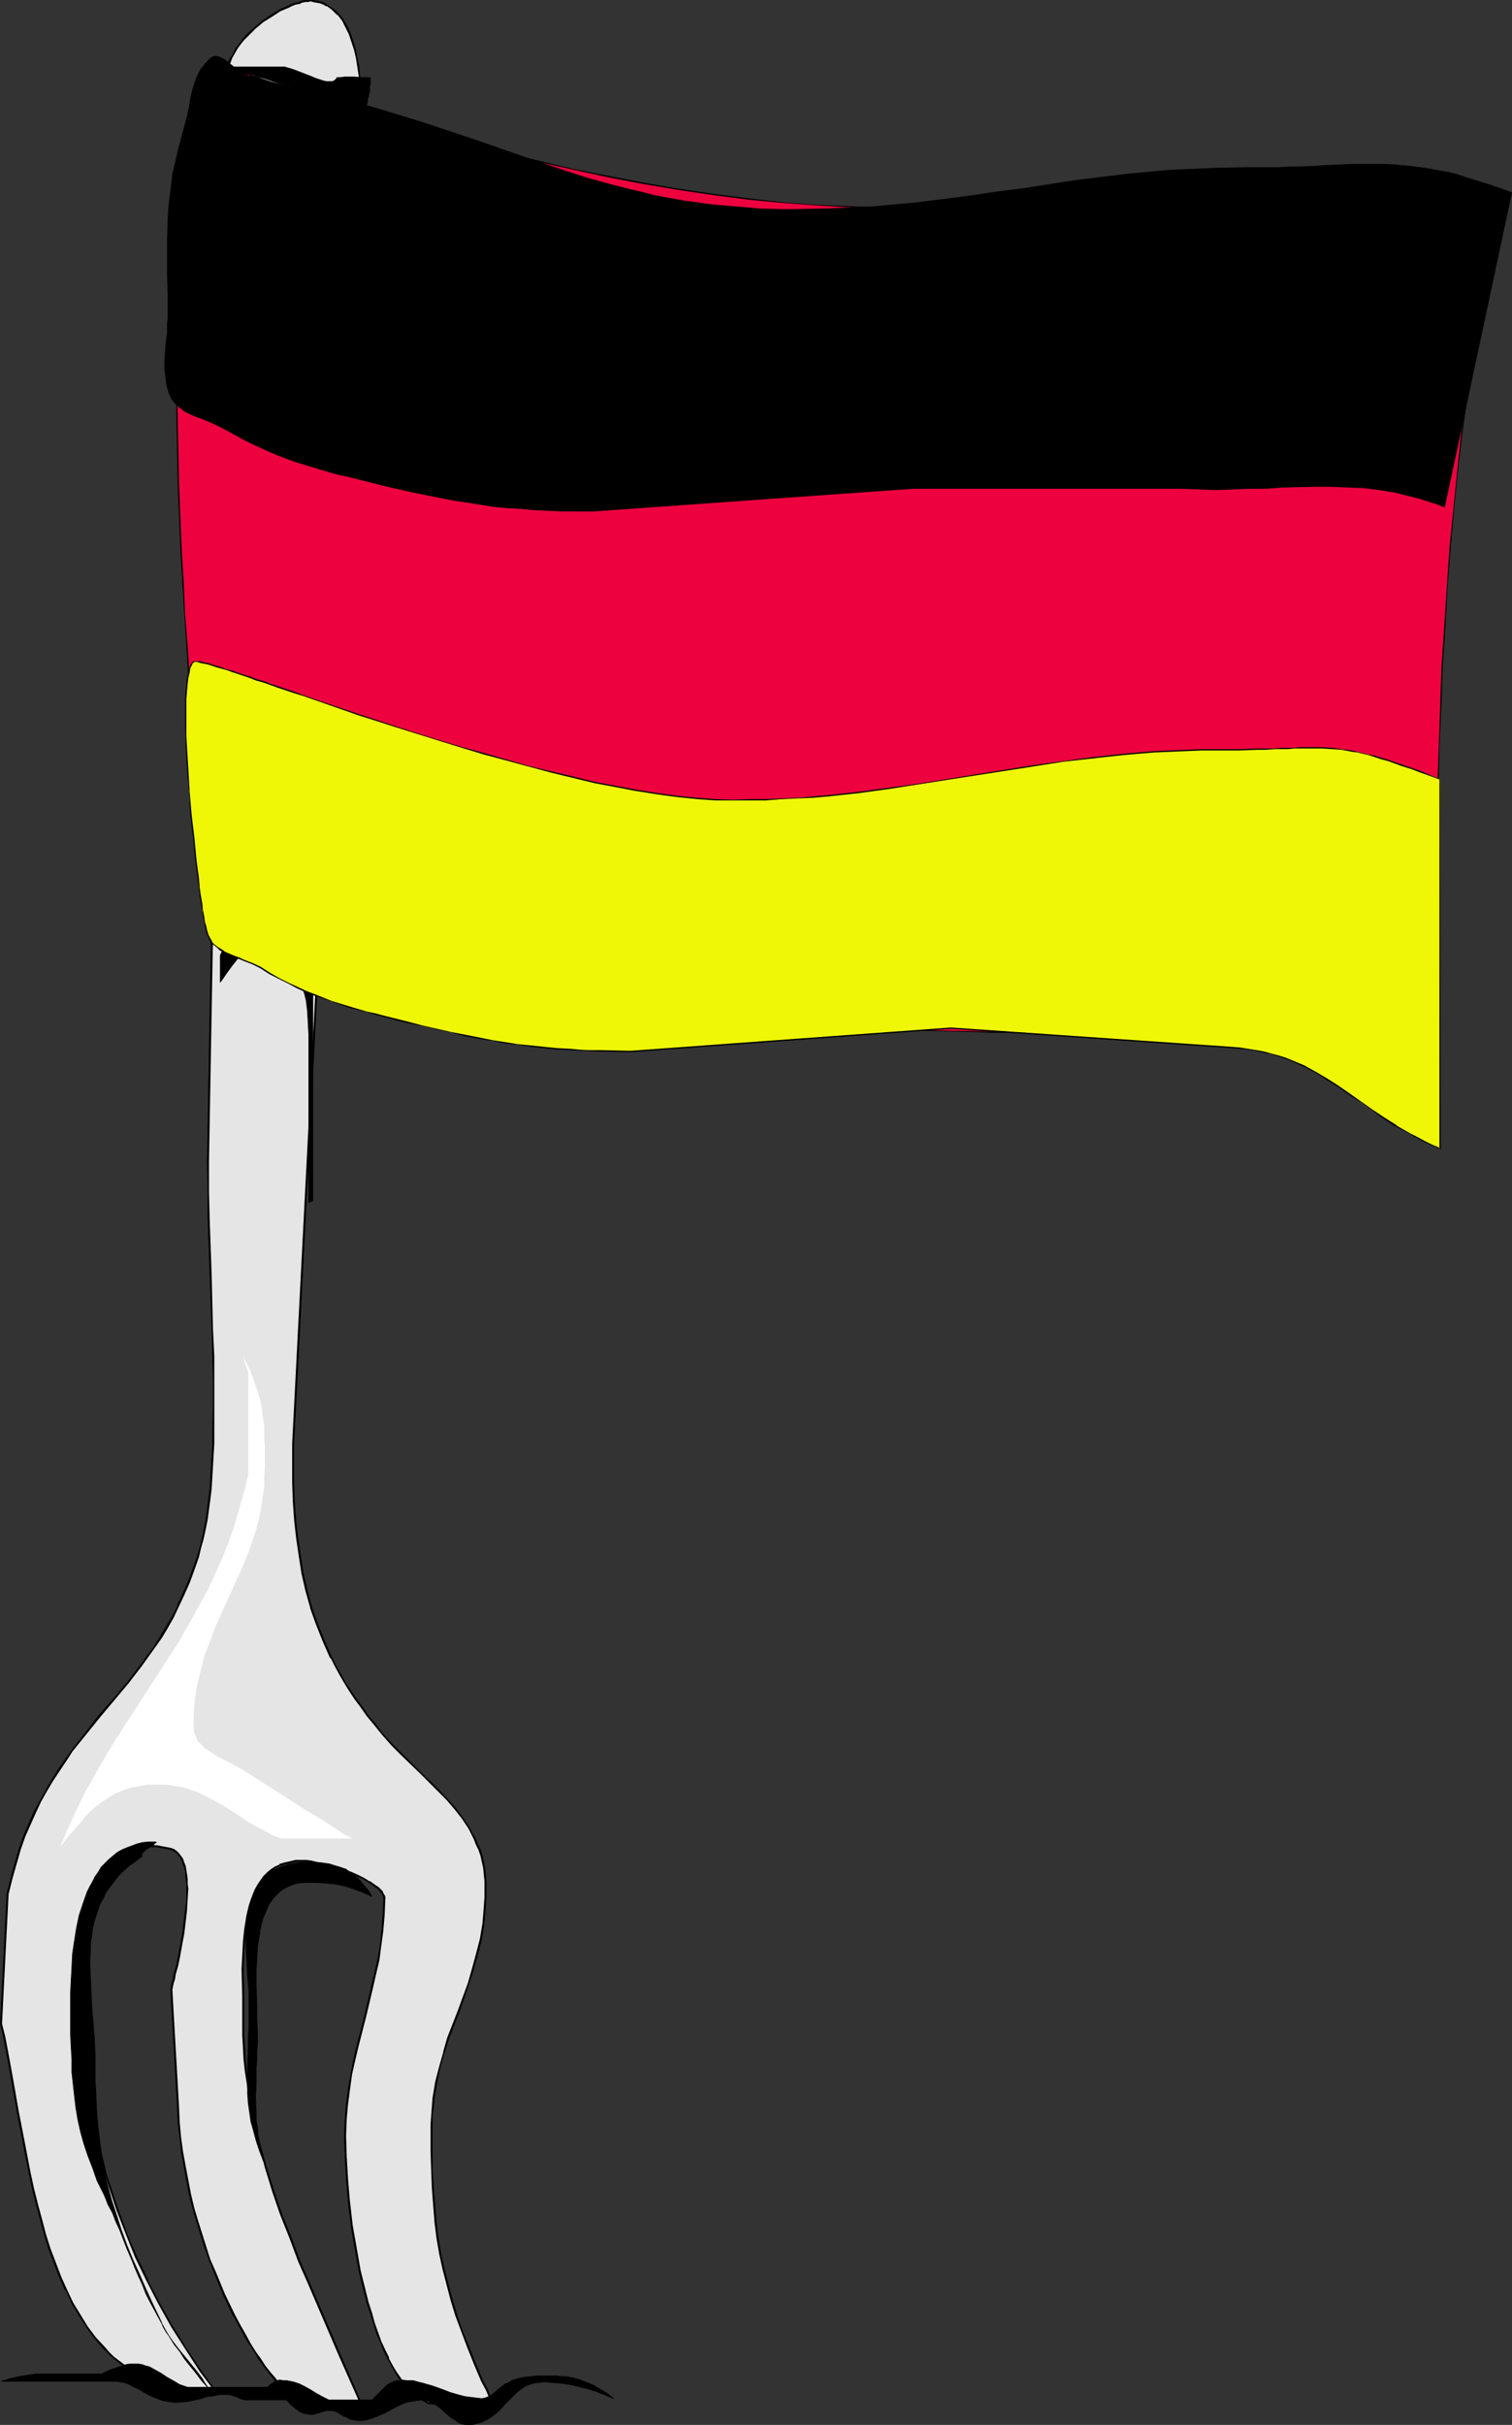 <?xml version="1.0" encoding="UTF-8" standalone="no"?>
<svg
   version="1.0"
   width="97.115mm"
   height="155.69mm"
   id="svg17"
   sodipodi:docname="Cuisine - German.wmf"
   xmlns:inkscape="http://www.inkscape.org/namespaces/inkscape"
   xmlns:sodipodi="http://sodipodi.sourceforge.net/DTD/sodipodi-0.dtd"
   xmlns="http://www.w3.org/2000/svg"
   xmlns:svg="http://www.w3.org/2000/svg">
  <rect width="100%" height="100%" fill="#333333" stroke="none"/>
  <sodipodi:namedview
     id="namedview17"
     pagecolor="#ffffff"
     bordercolor="#000000"
     borderopacity="0.25"
     inkscape:showpageshadow="2"
     inkscape:pageopacity="0.0"
     inkscape:pagecheckerboard="0"
     inkscape:deskcolor="#d1d1d1"
     inkscape:document-units="mm" />
  <defs
     id="defs1">
    <pattern
       id="WMFhbasepattern"
       patternUnits="userSpaceOnUse"
       width="6"
       height="6"
       x="0"
       y="0" />
  </defs>
  <path
     style="fill:#e5e5e5;fill-opacity:1;fill-rule:evenodd;stroke:none"
     d="m 71.084,350.33 v 4.686 l 0.162,4.686 0.162,4.686 0.323,4.525 0.323,4.363 0.646,4.363 0.808,4.201 0.969,4.201 1.131,4.04 1.292,4.04 1.616,4.04 1.939,4.04 0.969,1.939 1.131,2.101 1.131,1.939 1.292,2.101 1.292,1.939 1.454,1.939 1.454,2.101 1.616,1.939 2.1,2.747 2.262,2.424 2.262,2.262 2.423,2.262 2.262,2.262 2.262,2.262 2.1,2.101 2.1,2.101 1.939,2.262 1.777,2.262 1.616,2.424 0.646,1.293 0.646,1.293 0.646,1.293 0.485,1.454 0.485,1.454 0.323,1.454 0.323,1.454 0.323,1.616 v 1.616 l 0.162,1.778 -0.162,2.101 v 2.262 l -0.162,2.101 -0.323,1.939 -0.323,2.101 -0.323,1.939 -0.808,3.555 -0.969,3.555 -1.131,3.393 -2.423,6.787 -2.423,6.625 -1.131,3.393 -0.969,3.555 -0.808,3.717 -0.323,1.778 -0.323,2.101 -0.323,1.939 -0.162,2.101 -0.162,2.262 v 2.101 2.424 2.424 l 0.162,4.525 0.162,4.201 0.323,4.201 0.485,3.878 0.485,3.878 0.646,3.878 0.808,3.717 0.808,3.717 0.969,3.717 1.292,3.717 1.292,3.878 1.454,3.878 1.777,3.878 1.777,4.201 0.969,2.262 0.969,2.101 -1.777,0.323 -1.454,0.162 -2.908,0.323 -3.07,0.323 -1.454,0.162 h -1.777 -1.292 l -1.292,-0.323 -1.292,-0.485 -1.131,-0.646 -1.131,-0.97 -1.131,-0.97 -1.131,-1.293 -1.131,-1.293 -0.969,-1.616 -0.969,-1.616 -0.969,-1.939 -0.969,-1.939 -0.808,-2.101 -0.808,-2.101 -0.808,-2.424 -0.808,-2.262 -0.646,-2.585 -0.646,-2.424 -0.646,-2.585 -0.646,-2.747 -1.131,-5.332 -0.808,-5.656 -0.646,-5.494 -0.646,-5.656 -0.323,-5.494 v -5.171 -4.04 l 0.323,-3.717 0.485,-3.555 0.646,-3.717 0.808,-3.393 0.646,-3.555 1.777,-6.787 1.777,-6.948 0.808,-3.393 0.646,-3.555 0.646,-3.555 0.485,-3.555 0.323,-3.878 v -3.878 -0.323 l -0.162,-0.485 -0.162,-0.485 -0.323,-0.323 -0.646,-0.808 -1.131,-0.808 -1.131,-0.808 -1.454,-0.808 -1.454,-0.646 -1.616,-0.808 -1.777,-0.485 -1.616,-0.646 -1.616,-0.485 -1.616,-0.485 -1.616,-0.323 -1.292,-0.162 -1.292,-0.162 h -1.131 -1.454 l -1.292,0.162 -1.292,0.323 -1.131,0.485 -1.131,0.485 -0.969,0.646 -0.969,0.808 -0.808,0.808 -0.808,0.97 -0.646,1.131 -0.485,1.131 -0.646,1.131 -0.485,1.293 -0.323,1.293 -0.485,1.454 -0.162,1.293 -0.485,3.07 -0.323,3.232 -0.323,3.232 v 3.232 6.625 3.232 3.07 l 0.162,3.07 0.162,2.909 0.162,3.07 0.323,2.909 0.323,3.07 0.485,2.909 0.969,5.817 1.454,5.817 1.616,5.656 1.777,5.656 1.939,5.817 2.1,5.656 2.262,5.494 2.262,5.656 2.423,5.656 5.008,11.15 5.008,11.311 -0.485,0.646 -0.646,0.323 -0.646,0.323 -0.808,0.162 h -0.969 l -0.808,0.162 -2.1,-0.162 -2.1,-0.323 -1.939,-0.162 -0.808,-0.162 -0.808,-0.162 h -0.808 -0.485 l -0.646,-0.162 -0.808,-0.323 -0.808,-0.485 -0.969,-0.646 -0.969,-0.646 -0.969,-0.97 -1.131,-1.293 -0.969,-1.293 -1.292,-1.454 -1.131,-1.454 -1.131,-1.778 -1.292,-1.939 -1.292,-1.939 -1.292,-2.101 -1.292,-2.262 -1.131,-2.424 -1.292,-2.424 -1.292,-2.585 -1.131,-2.747 -1.131,-2.909 -1.131,-2.909 -1.131,-2.909 -0.969,-3.07 -0.969,-3.232 -0.808,-3.232 -0.808,-3.232 -0.808,-3.393 -0.646,-3.555 -0.485,-3.555 -0.485,-3.555 -0.323,-3.555 -0.323,-3.717 -1.616,-28.44 0.162,-0.808 0.323,-0.97 0.162,-0.97 0.323,-0.97 0.485,-2.262 0.485,-2.585 0.485,-2.585 0.485,-2.747 0.485,-2.747 0.323,-2.747 0.162,-2.585 v -2.585 -1.131 -1.131 l -0.323,-2.262 -0.162,-0.808 -0.323,-0.97 -0.323,-0.808 -0.485,-0.646 -0.485,-0.646 -0.485,-0.485 -0.646,-0.323 -0.646,-0.323 -1.777,-0.485 -1.616,-0.162 -1.616,-0.162 -1.454,0.162 -1.454,0.323 -1.292,0.323 -1.131,0.646 -1.131,0.646 -1.131,0.97 -0.969,0.97 -0.808,0.97 -0.969,1.293 -0.646,1.293 -0.808,1.454 -0.485,1.454 -0.646,1.454 -0.485,1.616 -0.485,1.616 -0.808,3.555 -0.485,3.555 -0.485,3.717 -0.323,3.555 -0.162,3.555 -0.162,3.393 v 3.232 3.232 l 0.162,3.07 0.162,3.232 0.162,3.07 0.323,3.07 0.323,3.07 0.485,3.07 0.485,3.07 0.646,2.909 0.485,3.07 0.808,3.07 0.646,2.909 0.808,2.909 0.808,3.07 1.939,5.817 2.262,5.817 2.423,5.656 2.585,5.656 2.908,5.494 3.07,5.494 3.393,5.494 3.554,5.333 3.877,5.171 -1.939,0.162 -1.939,-0.162 -1.777,-0.162 -1.939,-0.162 -1.616,-0.323 -1.777,-0.323 -1.616,-0.485 -1.454,-0.485 -1.616,-0.646 -1.454,-0.646 -1.454,-0.646 -1.292,-0.808 -1.454,-0.808 -1.131,-0.97 -1.292,-0.97 -1.292,-0.97 -1.131,-1.131 -1.131,-1.131 -2.1,-2.424 -1.939,-2.747 -1.777,-2.747 -1.777,-2.909 -1.454,-3.07 -1.454,-3.393 -1.292,-3.232 -1.292,-3.555 -1.131,-3.555 -1.131,-3.555 -0.969,-3.717 -0.808,-3.717 -0.808,-3.878 -1.616,-7.433 -1.292,-7.595 -0.808,-3.717 -0.646,-3.717 -0.646,-3.555 -0.646,-3.393 -0.646,-3.393 -0.646,-3.393 1.616,-31.672 0.808,-3.717 0.969,-3.555 1.131,-3.393 1.131,-3.07 1.292,-3.07 1.292,-2.909 1.292,-2.747 1.454,-2.585 1.454,-2.424 1.616,-2.424 1.454,-2.424 1.616,-2.262 3.393,-4.201 3.393,-4.201 3.393,-4.04 3.393,-4.04 3.231,-4.201 1.616,-2.262 1.616,-2.262 1.454,-2.262 1.616,-2.424 1.292,-2.585 1.454,-2.585 1.292,-2.747 1.292,-2.909 1.131,-3.07 0.969,-3.232 0.646,-2.101 0.485,-2.262 0.646,-2.262 0.323,-2.424 0.323,-2.424 0.323,-2.424 0.323,-2.585 0.323,-2.747 0.162,-2.747 0.162,-2.747 v -2.747 l 0.162,-2.909 v -5.979 -6.14 l -0.162,-6.302 -0.162,-6.464 -0.162,-6.464 -0.323,-6.787 -0.162,-6.787 -0.162,-6.787 -0.162,-6.787 v -6.948 l 4.362,-255.314 -0.323,-1.454 -0.162,-1.616 -0.162,-1.454 0.162,-1.454 0.162,-1.454 0.162,-1.454 0.485,-1.293 0.323,-1.293 0.646,-1.131 0.646,-1.293 0.646,-1.131 0.808,-1.131 L 59.129,9.534 59.936,8.564 61.875,6.787 63.814,5.171 65.914,3.717 67.852,2.585 69.791,1.616 70.76,1.293 71.73,0.97 72.538,0.646 73.345,0.485 74.153,0.323 74.799,0.162 h 0.646 0.485 l 0.969,0.162 0.808,0.323 0.808,0.323 0.808,0.323 0.808,0.485 0.646,0.485 0.646,0.646 0.646,0.485 1.131,1.454 0.969,1.616 0.646,1.778 0.808,1.939 0.485,1.939 0.485,1.939 0.323,2.262 0.323,2.101 0.323,4.201 0.162,2.101 0.162,1.939 z"
     id="path1" />
  <path
     style="fill:#000000;fill-opacity:1;fill-rule:evenodd;stroke:none"
     d="m 70.922,350.33 v 4.686 4.686 l 0.162,4.686 0.323,4.525 0.485,4.363 v 0 l 0.646,4.363 0.646,4.201 0.969,4.201 1.131,4.04 v 0.162 l 1.454,4.04 1.616,4.04 1.777,4.04 h 0.162 l 0.969,1.939 1.131,2.101 v 0 l 1.131,1.939 1.292,2.101 1.292,1.939 1.454,1.939 1.454,2.101 1.616,1.939 2.1,2.585 2.262,2.585 2.262,2.262 v 0 l 4.685,4.525 2.262,2.262 2.1,2.101 v 0 l 2.1,2.101 1.939,2.262 1.777,2.262 1.616,2.424 v 0 l 0.646,1.293 0.646,1.293 v 0 l 0.485,1.293 0.646,1.293 0.485,1.454 v 0 l 0.323,1.454 0.323,1.454 0.162,1.616 v 0 l 0.162,1.616 v 1.778 2.101 l -0.162,2.262 -0.162,2.101 v 0 l -0.162,1.939 -0.323,1.939 -0.323,1.939 -0.969,3.717 -0.969,3.555 v 0 l -0.969,3.393 -2.423,6.625 -2.585,6.625 -0.969,3.393 v 0.162 l -0.969,3.393 -0.969,3.717 -0.323,1.939 -0.323,1.939 -0.162,2.101 v 0 l -0.162,2.101 -0.162,2.262 v 2.101 2.424 2.424 l 0.162,4.525 0.162,4.201 0.323,4.201 v 0 l 0.323,4.04 0.485,3.878 0.646,3.717 0.808,3.717 0.969,3.717 0.969,3.717 v 0 l 1.131,3.717 1.454,3.878 1.454,3.878 1.616,4.04 1.777,4.201 1.131,2.101 0.969,2.262 0.162,-0.323 -1.777,0.162 -1.616,0.162 -2.908,0.485 -2.908,0.323 v 0 h -1.454 l -1.777,0.162 -1.292,-0.162 v 0 l -1.292,-0.162 v 0 l -1.131,-0.485 v 0 l -1.131,-0.646 v 0 l -1.131,-0.97 -1.131,-0.97 v 0 l -1.131,-1.293 -0.969,-1.293 -1.131,-1.616 -0.969,-1.616 v 0 l -0.969,-1.778 h 0.162 l -0.969,-1.939 -0.969,-2.101 -0.808,-2.262 -0.808,-2.262 -0.646,-2.424 v 0 l -0.808,-2.424 -0.646,-2.585 -0.646,-2.585 -0.646,-2.585 -0.969,-5.494 -0.969,-5.494 -0.646,-5.656 v 0.162 l -0.485,-5.656 -0.323,-5.494 -0.162,-5.171 0.162,-4.04 0.323,-3.717 v 0.162 l 0.485,-3.717 0.485,-3.555 0.808,-3.555 0.808,-3.393 1.777,-6.948 1.616,-6.787 0.808,-3.555 0.808,-3.393 0.485,-3.717 0.485,-3.555 v 0 l 0.323,-3.878 0.162,-3.878 v 0 -0.485 l -0.162,-0.323 -0.323,-0.485 -0.162,-0.485 -0.808,-0.808 -0.162,-0.162 -0.969,-0.646 -1.131,-0.808 h -0.162 l -1.292,-0.808 v 0 l -1.616,-0.808 -1.454,-0.646 -1.777,-0.646 -1.616,-0.485 H 81.746 l -1.616,-0.485 -1.616,-0.485 -1.616,-0.323 -1.292,-0.323 -1.292,-0.162 v 0 h -1.131 -1.454 v 0 l -1.292,0.323 -1.454,0.323 v 0 l -1.131,0.323 v 0.162 l -1.131,0.485 v 0 l -0.969,0.646 -0.969,0.808 v 0 l -0.808,0.808 -0.808,1.131 -0.646,0.97 v 0 l -0.646,1.131 v 0 l -0.485,1.131 -0.485,1.293 v 0 l -0.485,1.454 -0.323,1.293 -0.323,1.454 -0.485,3.07 -0.323,3.07 v 0.162 l -0.162,3.232 -0.162,3.232 0.162,6.625 v 3.232 3.07 3.07 l 0.162,2.909 0.162,3.07 v 0 l 0.323,2.909 0.485,3.07 0.323,2.909 1.131,5.817 1.454,5.817 1.454,5.656 1.777,5.817 v 0 l 1.939,5.656 2.262,5.656 2.1,5.656 2.423,5.494 2.423,5.656 4.847,11.311 5.008,11.311 v -0.162 l -0.323,0.485 v -0.162 l -0.646,0.485 0.162,-0.162 -0.808,0.323 h 0.162 l -0.808,0.162 -0.969,0.162 v 0 h -0.808 -2.1 0.162 l -2.1,-0.323 -1.939,-0.323 -0.969,-0.162 h -0.808 v 0 l -0.808,-0.162 h -0.485 v 0 h -0.646 v 0 l -0.646,-0.323 v 0 l -0.969,-0.485 h 0.162 l -0.969,-0.646 -0.969,-0.808 -0.969,-0.97 0.646,1.454 1.131,0.808 0.808,0.646 v 0 l 0.808,0.323 v 0.162 l 0.808,0.162 0.646,0.162 h 0.162 0.485 l 0.808,0.162 v 0 h 0.646 l 0.969,0.162 1.939,0.323 2.1,0.162 v 0 l 2.1,0.162 h 0.808 0.162 l 0.808,-0.162 0.808,-0.162 h 0.162 l 0.646,-0.323 0.646,-0.323 0.485,-0.646 -5.008,-11.473 -4.847,-11.311 -2.423,-5.656 -2.423,-5.494 -2.1,-5.656 -2.262,-5.656 -1.939,-5.656 v 0 l -1.777,-5.656 -1.616,-5.817 -1.292,-5.656 -1.131,-5.817 -0.485,-3.07 -0.323,-2.909 -0.323,-2.909 v 0 l -0.162,-3.07 -0.162,-2.909 v -3.07 -3.07 -3.232 l -0.162,-6.625 0.162,-3.232 0.162,-3.232 v 0 l 0.323,-3.232 0.485,-2.909 0.323,-1.454 0.323,-1.454 0.485,-1.293 v 0 l 0.485,-1.131 0.485,-1.293 v 0 l 0.485,-1.131 v 0.162 l 0.646,-1.131 0.808,-0.97 0.808,-0.808 v 0 l 0.969,-0.808 0.969,-0.646 H 66.883 l 1.131,-0.485 v 0 l 1.131,-0.323 v 0 l 1.292,-0.323 1.292,-0.323 v 0 h 1.454 1.131 v 0 l 1.131,0.162 1.454,0.323 1.454,0.323 1.777,0.323 1.616,0.646 v 0 l 1.616,0.485 1.777,0.646 1.454,0.646 1.616,0.646 v 0 l 1.292,0.808 v 0 l 1.131,0.808 1.131,0.808 -0.162,-0.162 0.808,0.97 0.323,0.323 v 0 l 0.162,0.485 0.162,0.323 v 0 0.485 -0.162 l -0.162,3.878 -0.323,3.878 v -0.162 l -0.323,3.717 -0.646,3.555 -0.808,3.555 -0.808,3.393 -1.616,6.948 -1.777,6.787 -0.808,3.393 -0.646,3.555 -0.646,3.555 -0.485,3.717 v 0 l -0.323,3.717 -0.162,4.04 0.162,5.171 0.323,5.494 0.485,5.656 v 0 l 0.646,5.494 0.969,5.656 0.969,5.494 0.646,2.585 0.646,2.585 0.646,2.585 0.808,2.424 v 0 l 0.808,2.424 0.646,2.262 0.969,2.262 0.808,2.101 0.969,1.939 v 0 l 0.969,1.778 v 0 l 0.969,1.778 0.969,1.454 1.131,1.454 1.131,1.293 v 0 l 1.131,0.97 1.131,0.97 v 0 l 1.292,0.646 v 0 l 1.131,0.646 1.292,0.162 1.454,0.162 1.777,-0.162 1.454,-0.162 h 0.162 l 2.908,-0.323 2.908,-0.323 1.616,-0.162 1.939,-0.162 -0.969,-2.585 -1.131,-2.101 -1.777,-4.201 -1.616,-4.04 -1.616,-3.878 -1.292,-3.878 -1.131,-3.717 v 0 l -0.969,-3.717 -0.969,-3.717 -0.808,-3.555 -0.646,-3.878 -0.485,-3.878 -0.323,-4.04 v 0.162 l -0.323,-4.201 -0.323,-4.201 v -4.525 -2.424 -2.424 -2.101 -2.262 l 0.323,-2.101 v 0.162 l 0.162,-2.101 0.323,-1.939 0.323,-1.939 0.808,-3.717 0.969,-3.555 v 0.162 l 1.131,-3.555 2.585,-6.625 2.262,-6.625 1.131,-3.393 v -0.162 l 0.969,-3.393 0.969,-3.717 0.323,-1.939 0.323,-2.101 0.162,-1.939 v 0 l 0.162,-2.101 0.162,-2.262 v -2.101 -1.778 l -0.162,-1.616 v 0 l -0.162,-1.616 -0.323,-1.616 -0.323,-1.454 v 0 l -0.485,-1.454 -0.646,-1.293 -0.485,-1.293 v 0 l -0.808,-1.293 -0.646,-1.293 v 0 l -1.616,-2.424 -1.777,-2.424 -1.939,-2.101 -2.1,-2.262 v 0 l -2.262,-2.262 -2.262,-2.101 -4.523,-4.525 v 0 l -2.262,-2.262 -2.262,-2.424 -2.1,-2.747 -1.616,-1.939 -1.454,-2.101 -1.454,-1.939 -1.292,-1.939 -1.292,-1.939 -1.131,-2.101 v 0 l -1.131,-1.939 -0.969,-1.939 v 0 l -1.777,-4.04 -1.616,-4.04 -1.454,-4.04 v 0 l -1.131,-4.201 -0.969,-4.201 -0.646,-4.201 -0.646,-4.363 v 0.162 l -0.485,-4.363 -0.323,-4.525 -0.162,-4.686 v -4.686 -4.686 z"
     id="path2" />
  <path
     style="fill:#000000;fill-opacity:1;fill-rule:evenodd;stroke:none"
     d="m 68.983,579.466 v 0.162 l -0.969,-1.131 -1.131,-1.454 -1.131,-1.293 -1.292,-1.616 -1.131,-1.778 -1.292,-1.778 -1.292,-2.101 -1.131,-2.101 v 0 l -1.292,-2.262 -1.292,-2.424 v 0 l -2.423,-5.009 -1.131,-2.747 -1.131,-2.747 -1.292,-2.909 -0.969,-3.07 -0.969,-3.07 v 0 l -0.969,-3.07 -0.969,-3.232 -0.808,-3.393 -0.646,-3.393 -0.646,-3.393 -0.646,-3.555 -0.485,-3.555 -0.323,-3.555 v 0 l -0.162,-3.717 -1.616,-28.44 v 0 l 0.162,-0.808 0.162,-0.808 0.323,-0.97 0.162,-1.131 0.646,-2.262 0.485,-2.424 0.485,-2.747 0.485,-2.585 0.323,-2.747 0.323,-2.747 v -0.162 l 0.162,-2.585 0.162,-2.585 -0.162,-1.131 v -1.131 -0.162 l -0.323,-2.101 -0.162,-0.97 v 0 l -0.323,-0.808 -0.323,-0.97 v 0 l -0.485,-0.646 -0.485,-0.646 v 0 l -0.485,-0.485 -0.646,-0.485 v 0 l -0.808,-0.323 v 0 l -1.777,-0.323 -1.616,-0.323 v 0 h -1.616 -1.454 v 0 l -1.454,0.323 v 0 l -1.292,0.485 -1.292,0.485 v 0.162 l -1.131,0.646 -1.131,0.808 v 0 l -0.969,0.97 v 0.162 l -0.969,1.131 -0.808,1.131 v 0 l -0.646,1.293 -0.808,1.454 v 0 l -0.646,1.454 -0.646,1.616 v 0 l -0.485,1.616 -0.485,1.616 -0.646,3.393 -0.646,3.717 -0.485,3.555 v 0.162 l -0.162,3.555 -0.323,3.555 v 3.393 3.232 3.232 3.07 l 0.162,3.232 0.323,3.07 v 0 l 0.323,3.07 0.323,3.07 0.485,3.07 0.485,3.07 0.485,3.07 0.646,2.909 0.646,3.07 0.808,2.909 0.808,3.07 0.808,2.909 v 0 l 1.939,5.817 2.262,5.817 2.262,5.656 2.746,5.656 v 0 l 2.908,5.656 3.07,5.494 v 0 l 3.393,5.332 3.554,5.494 3.877,5.171 0.162,-0.323 h -1.939 -1.939 l -1.777,-0.162 v 0 l -1.777,-0.162 -1.777,-0.323 -1.616,-0.485 -1.616,-0.323 v 0 l -1.616,-0.485 -1.454,-0.646 -1.454,-0.646 v 0 l -1.454,-0.646 -1.454,-0.808 h 0.162 l -1.454,-0.808 -1.131,-0.97 -1.292,-0.97 -1.292,-0.97 -1.131,-1.131 v 0 l -0.969,-1.131 v 0 l -2.262,-2.424 -1.939,-2.585 -1.777,-2.909 -1.777,-2.909 v 0 l -1.454,-3.07 v 0 l -1.454,-3.232 -1.292,-3.393 -1.292,-3.393 -1.131,-3.555 v 0 l -0.969,-3.717 -0.969,-3.555 -0.969,-3.878 -0.808,-3.717 -1.454,-7.595 -1.454,-7.433 -0.646,-3.717 -0.646,-3.717 -0.646,-3.555 -0.646,-3.555 -0.646,-3.393 -0.808,-3.232 v 0 L 2.1,459.404 v 0.162 l 0.969,-3.878 0.969,-3.393 v 0 l 0.969,-3.393 1.131,-3.232 1.292,-2.909 1.292,-2.909 v 0 l 1.292,-2.747 1.454,-2.585 v 0 l 1.454,-2.424 1.616,-2.424 1.616,-2.424 1.454,-2.262 3.393,-4.201 3.393,-4.201 3.393,-4.04 3.393,-4.04 3.231,-4.201 1.616,-2.262 1.616,-2.262 1.616,-2.262 1.454,-2.424 v 0 l 1.454,-2.585 1.292,-2.747 v 0 l 1.292,-2.747 1.292,-2.909 1.131,-3.07 1.131,-3.232 v 0 l 0.485,-2.101 0.646,-2.262 0.485,-2.262 0.485,-2.424 0.323,-2.424 0.323,-2.424 0.323,-2.585 v 0 l 0.162,-2.747 0.162,-2.747 0.162,-2.747 0.162,-2.747 v -2.909 -5.979 -6.14 -6.302 l -0.323,-6.464 -0.323,-13.25 -0.485,-13.574 -0.162,-6.787 v -6.948 l 4.523,-255.314 -0.323,-1.616 -0.323,-1.454 v 0 -1.454 -1.454 l 0.162,-1.454 v 0 l 0.323,-1.293 0.323,-1.454 v 0.162 l 0.485,-1.293 0.485,-1.293 v 0 l 0.646,-1.131 v 0 l 0.646,-1.131 0.808,-1.131 0.808,-0.97 0.969,-0.97 v 0 l 1.777,-1.778 v 0 L 63.975,5.333 66.075,4.04 65.752,3.555 63.652,5.009 61.713,6.625 v 0 l -1.939,1.778 v 0 l -0.808,0.97 -0.808,1.131 -0.808,0.97 -0.646,1.131 v 0.162 l -0.646,1.131 h -0.162 l -0.485,1.131 -0.485,1.454 v 0 l -0.323,1.293 -0.323,1.293 v 0.162 l -0.162,1.454 v 1.454 l 0.162,1.454 v 0 l 0.162,1.616 0.323,1.616 v -0.162 l -4.523,255.314 0.162,6.948 v 6.787 l 0.485,13.574 0.485,13.25 0.162,6.464 0.162,6.302 v 6.14 l -0.162,5.979 v 2.909 l -0.162,2.747 -0.162,2.747 -0.162,2.747 -0.162,2.747 v -0.162 l -0.323,2.585 -0.323,2.585 -0.323,2.424 -0.485,2.424 -0.485,2.262 -0.485,2.101 -0.646,2.101 v 0 l -1.131,3.232 -1.131,3.07 -1.292,2.909 -1.292,2.747 h 0.162 l -1.454,2.747 -1.454,2.424 v 0 l -1.454,2.424 -1.454,2.424 -1.616,2.101 -1.616,2.262 -3.231,4.201 -3.393,4.04 -3.554,4.04 -3.231,4.201 -3.393,4.363 -1.616,2.262 -1.616,2.262 -1.454,2.424 -1.454,2.424 v 0.162 l -1.454,2.585 -1.454,2.585 v 0 l -1.292,2.909 -1.292,3.07 -1.131,3.232 -0.969,3.393 v 0 l -0.969,3.555 -0.969,3.717 L 0,491.075 l 0.808,3.393 0.646,3.393 0.646,3.393 0.646,3.717 0.646,3.555 0.646,3.717 1.454,7.595 1.454,7.433 0.808,3.878 0.969,3.717 0.969,3.717 0.969,3.555 v 0.162 l 1.131,3.555 1.292,3.393 1.292,3.393 1.454,3.232 h 0.162 l 1.454,3.232 v 0 l 1.777,2.909 1.777,2.747 1.939,2.747 2.1,2.424 v 0 l 1.131,1.131 v 0 l 1.292,1.131 1.131,0.97 1.292,0.97 1.292,0.97 1.292,0.808 v 0 l 1.454,0.808 1.454,0.646 v 0.162 l 1.454,0.646 1.454,0.646 1.616,0.485 v 0 l 1.616,0.323 1.777,0.485 1.616,0.323 1.777,0.162 h 0.162 l 1.777,0.162 h 1.939 2.262 l -4.039,-5.656 -3.554,-5.333 -3.393,-5.494 v 0 l -3.07,-5.494 -2.908,-5.494 h 0.162 l -2.746,-5.656 -2.423,-5.656 -2.1,-5.817 -1.939,-5.817 v 0 l -0.969,-2.909 -0.646,-2.909 -0.808,-3.07 -0.646,-2.909 -0.646,-3.07 -0.485,-2.909 -0.646,-3.07 -0.323,-3.07 -0.323,-3.07 -0.323,-3.232 v 0.162 l -0.323,-3.07 -0.162,-3.232 v -3.07 l -0.162,-3.232 0.162,-3.232 v -3.393 l 0.162,-3.555 0.323,-3.555 v 0 l 0.485,-3.717 0.485,-3.555 0.808,-3.393 0.485,-1.778 0.485,-1.616 v 0.162 l 0.646,-1.616 0.646,-1.454 h -0.162 l 0.808,-1.293 0.808,-1.454 v 0.162 l 0.808,-1.293 0.808,-1.131 v 0.162 l 0.969,-0.97 v 0 l 1.131,-0.808 1.131,-0.808 h -0.162 l 1.292,-0.485 1.292,-0.485 v 0 l 1.292,-0.323 v 0 h 1.454 1.616 -0.162 l 1.777,0.323 1.777,0.323 H 41.358 l 0.808,0.323 h -0.162 l 0.646,0.323 v 0 l 0.485,0.485 v 0 l 0.485,0.646 v -0.162 l 0.323,0.808 v 0 l 0.323,0.808 0.323,0.808 v 0 l 0.323,0.97 0.162,2.101 v 0 l 0.162,1.131 v 1.131 2.585 l -0.323,2.585 v 0 l -0.323,2.747 -0.323,2.747 -0.485,2.747 -0.485,2.585 -0.485,2.424 -0.646,2.262 -0.162,1.131 -0.323,0.97 -0.162,0.808 -0.162,0.97 1.616,28.44 0.162,3.717 v 0 l 0.485,3.717 0.323,3.555 0.646,3.393 0.646,3.555 0.646,3.393 0.808,3.232 0.969,3.232 0.969,3.232 v 0 l 0.969,3.07 1.131,3.07 1.131,2.909 1.131,2.747 1.131,2.747 2.423,5.171 h 0.162 l 1.131,2.262 1.292,2.262 v 0.162 l 1.292,2.101 1.292,1.939 1.131,1.939 1.292,1.778 1.131,1.454 1.131,1.454 1.131,1.293 1.131,1.131 v 0.162 l 0.969,0.97 z"
     id="path3" />
  <path
     style="fill:#000000;fill-opacity:1;fill-rule:evenodd;stroke:none"
     d="m 66.075,4.04 1.939,-1.293 v 0 l 1.939,-0.808 0.969,-0.485 0.808,-0.323 v 0 l 0.969,-0.162 0.646,-0.323 0.808,-0.162 h 0.646 v 0 l 0.646,-0.162 0.485,0.162 v 0 l 0.808,0.162 0.969,0.162 v 0 L 78.515,1.131 79.323,1.616 V 1.454 l 0.646,0.485 v 0 l 0.646,0.485 0.646,0.646 v 0 l 0.646,0.646 V 3.555 l 1.131,1.454 0.808,1.616 v 0 l 0.808,1.616 0.646,1.939 v 0 l 0.646,1.939 0.485,2.101 0.323,2.101 0.323,2.101 v 0 l 0.323,4.201 0.162,2.101 v 1.939 L 70.922,350.33 h 0.485 L 88.047,26.663 v -1.939 l -0.162,-2.101 -0.485,-4.201 v 0 l -0.162,-2.262 -0.485,-2.101 -0.323,-1.939 -0.646,-2.101 v 0 L 85.139,8.08 84.331,6.302 v 0 L 83.362,4.686 82.231,3.232 v 0 L 81.585,2.585 v 0 L 80.938,2.101 80.292,1.616 H 80.131 L 79.484,1.131 v 0 L 78.677,0.646 77.869,0.323 v 0 L 76.899,0.162 75.93,0 V 0 H 75.445 74.799 v 0 h -0.808 l -0.646,0.162 -0.808,0.323 -0.808,0.162 h -0.162 l -0.808,0.323 -0.969,0.485 -1.939,0.808 -0.162,0.162 -1.939,1.131 z"
     id="path4" />
  <path
     style="fill:#000000;fill-opacity:1;fill-rule:evenodd;stroke:#000000;stroke-width:0.162px;stroke-linecap:round;stroke-linejoin:round;stroke-miterlimit:4;stroke-dasharray:none;stroke-opacity:1"
     d="m 148.952,582.051 -2.262,-0.97 -2.1,-0.808 -2.1,-0.646 -1.939,-0.485 -2.1,-0.485 -2.1,-0.323 -2.262,-0.162 -1.292,-0.162 h -1.292 l -0.646,0.162 h -0.646 l -1.292,0.323 -1.292,0.485 -0.969,0.646 -1.131,0.808 -0.969,0.97 -1.777,1.778 -1.777,1.939 -0.969,0.808 -1.131,0.808 -1.131,0.646 -1.131,0.485 -1.292,0.323 -0.646,0.162 h -0.808 -0.969 l -0.808,-0.162 -0.808,-0.323 -0.646,-0.485 -1.292,-0.808 -1.292,-1.131 -1.292,-1.131 -1.292,-0.97 -0.808,-0.323 -0.646,-0.323 -0.969,-0.162 -0.808,-0.162 -1.131,0.162 -1.131,0.162 -0.969,0.162 -0.969,0.323 -1.777,0.808 -1.777,0.97 -1.616,0.808 -1.939,0.808 -0.969,0.323 -0.969,0.323 -0.969,0.162 h -1.292 l -0.969,-0.162 -0.808,-0.162 -0.808,-0.485 -0.808,-0.323 -0.808,-0.485 -0.808,-0.485 -0.969,-0.323 h -0.969 -0.646 l -0.485,0.162 -1.131,0.323 -0.969,0.323 -0.646,0.162 h -0.485 l -0.969,-0.162 -0.808,-0.162 -0.808,-0.323 -0.646,-0.485 -1.454,-1.131 -1.292,-1.293 H 59.452 l -1.131,-0.323 -0.969,-0.485 -1.131,-0.323 -0.646,-0.162 h -0.646 -1.616 l -1.616,0.323 -1.454,0.162 -1.454,0.485 -1.454,0.323 -1.454,0.323 -1.616,0.162 -1.616,0.162 -1.131,-0.162 -0.969,-0.162 -0.969,-0.162 -0.969,-0.323 -1.616,-0.646 -1.616,-0.808 -1.616,-0.97 -1.777,-0.808 -0.808,-0.485 -0.969,-0.323 -0.969,-0.162 -1.131,-0.162 H 0.323 l 1.131,-0.323 0.969,-0.323 2.1,-0.485 1.939,-0.323 1.131,-0.162 1.131,-0.162 H 24.718 l 0.969,-0.485 0.969,-0.485 0.969,-0.323 0.969,-0.323 0.969,-0.323 0.969,-0.323 0.969,-0.162 h 1.131 0.969 l 0.969,0.162 0.808,0.323 0.808,0.162 1.454,0.808 1.454,0.808 1.454,0.97 1.454,0.808 1.616,0.97 1.939,0.646 h 19.386 l 0.646,-0.646 0.808,-0.485 0.646,-0.485 H 67.368 l 0.485,-0.162 0.969,0.162 h 0.808 l 1.616,0.323 1.454,0.485 1.292,0.646 1.454,0.808 1.292,0.808 1.454,0.808 1.616,0.808 h 10.501 l 1.616,-1.616 0.808,-0.808 0.808,-0.808 0.808,-0.646 0.969,-0.485 0.969,-0.323 h 0.646 l 0.646,-0.162 1.292,0.162 h 1.454 l 1.131,0.323 1.292,0.323 2.262,0.646 2.262,0.808 2.1,0.808 2.262,0.646 1.292,0.323 1.292,0.162 1.292,0.162 1.454,0.162 0.808,-0.162 0.808,-0.323 0.646,-0.323 0.646,-0.485 1.292,-1.131 0.646,-0.485 0.808,-0.646 0.808,-0.323 0.808,-0.485 1.454,-0.485 1.454,-0.323 1.616,-0.162 1.454,-0.162 h 1.616 1.616 1.939 l 0.969,0.162 h 0.969 l 1.939,0.323 1.616,0.485 1.616,0.646 1.616,0.646 1.616,0.97 1.616,0.97 z"
     id="path5" />
  <path
     style="fill:#ed023f;fill-opacity:1;fill-rule:evenodd;stroke:none"
     d="m 259.94,46.377 3.231,-0.646 3.231,-0.646 3.393,-0.485 3.393,-0.485 3.554,-0.485 3.393,-0.323 6.947,-0.485 7.27,-0.485 7.108,-0.162 h 7.108 l 7.27,0.162 6.947,0.323 6.947,0.323 6.785,0.485 6.624,0.485 3.231,0.323 3.231,0.323 3.07,0.323 2.908,0.323 3.07,0.485 2.746,0.323 2.746,0.323 2.746,0.485 -1.131,3.393 -1.131,3.717 -0.969,3.717 -0.969,3.717 -0.969,4.04 -0.969,4.04 -0.808,4.04 -0.808,4.201 -0.808,4.363 -0.808,4.363 -0.646,4.363 -0.646,4.525 -1.292,9.211 -1.131,9.372 -0.969,9.534 -0.808,9.534 -0.808,9.695 -0.485,9.695 -0.646,9.534 -0.323,9.534 -0.485,9.534 -0.162,9.211 -0.162,9.049 -0.162,4.363 v 4.363 l -0.162,4.363 v 4.201 4.04 11.796 3.717 3.555 3.393 l 0.162,3.393 v 3.232 3.07 l 0.162,2.909 v 2.747 2.747 l 0.162,2.424 v 2.262 l 0.162,2.101 v 1.939 1.778 l 0.162,1.616 v 1.454 1.131 0.97 l 0.162,0.808 v 0.646 0.485 l -2.746,-2.262 -2.746,-2.262 -2.746,-1.939 -2.585,-1.939 -2.585,-1.778 -2.423,-1.616 -2.585,-1.616 -2.423,-1.454 -2.585,-1.454 -2.423,-1.293 -2.423,-1.131 -2.423,-1.131 -2.585,-0.97 -5.008,-1.778 -2.585,-0.808 -2.585,-0.646 -2.585,-0.646 -2.585,-0.485 -2.746,-0.646 -2.746,-0.323 -2.908,-0.485 -2.908,-0.323 -3.07,-0.162 -3.07,-0.323 -3.07,-0.162 -3.393,-0.162 -3.231,-0.162 h -3.554 l -3.554,-0.162 h -3.716 -3.877 -4.685 -4.524 -4.524 l -4.362,-0.162 -8.562,-0.162 -8.239,-0.323 -8.401,-0.162 -8.401,-0.162 -4.362,-0.162 h -4.524 l -4.523,-0.162 h -4.685 -4.2 l -4.2,-0.162 -4.362,-0.323 -4.2,-0.485 -4.2,-0.485 -4.362,-0.646 -4.2,-0.808 -4.2,-0.808 -8.562,-1.778 -8.562,-2.101 -8.562,-2.262 -8.562,-2.262 -17.125,-4.686 -8.562,-2.262 -8.562,-2.101 -8.562,-1.778 -4.2,-0.808 -4.2,-0.646 -4.2,-0.646 -4.362,-0.485 -4.2,-0.485 -4.2,-0.323 -0.323,-1.939 -0.485,-1.939 -0.323,-2.262 -0.485,-2.262 -0.323,-2.424 -0.323,-2.585 -0.323,-2.585 -0.485,-2.909 -0.323,-2.747 -0.323,-2.909 -0.485,-3.07 -0.323,-3.232 -0.323,-3.232 -0.323,-3.232 -0.323,-3.393 -0.323,-3.393 -0.646,-7.11 -0.646,-7.272 -0.485,-7.595 -0.485,-7.756 -0.485,-7.756 -0.485,-7.918 -0.323,-7.918 -0.323,-7.918 -0.162,-8.08 -0.162,-7.918 v -7.756 -7.756 -7.595 l 0.162,-7.433 0.162,-3.555 0.162,-3.555 0.162,-3.555 0.162,-3.393 0.323,-3.393 0.162,-3.232 0.323,-3.232 0.323,-3.07 0.323,-3.07 0.323,-2.909 0.485,-2.747 0.485,-2.747 0.323,-2.747 0.485,-2.424 0.646,-2.424 0.485,-2.262 0.646,-2.101 0.646,-2.101 0.646,-1.939 0.646,-1.778 h 0.162 l 0.323,0.162 0.485,0.162 0.808,0.162 0.808,0.323 0.969,0.323 1.131,0.485 1.292,0.485 1.454,0.485 1.616,0.485 1.777,0.646 1.777,0.646 1.939,0.808 2.1,0.646 2.262,0.808 2.423,0.808 2.423,0.808 2.585,0.808 2.746,0.97 2.746,0.808 2.908,0.97 2.908,0.97 3.231,0.97 3.07,0.97 3.393,0.97 3.393,0.97 3.393,0.97 3.554,0.97 3.554,0.97 3.716,1.131 3.716,0.97 3.877,0.97 7.755,1.778 8.078,1.778 8.078,1.778 8.401,1.616 8.562,1.454 8.724,1.293 8.724,1.131 8.724,0.808 8.885,0.646 8.885,0.485 4.362,0.162 h 4.362 4.362 l 4.362,-0.162 8.724,-0.485 4.362,-0.323 4.2,-0.485 4.2,-0.485 4.2,-0.646 4.2,-0.646 z"
     id="path6" />
  <path
     style="fill:#000000;fill-opacity:1;fill-rule:evenodd;stroke:none"
     d="m 259.94,46.538 3.231,-0.646 3.393,-0.646 h -0.162 l 3.393,-0.485 3.393,-0.485 3.554,-0.485 3.393,-0.323 6.947,-0.485 7.27,-0.485 7.108,-0.162 h 7.108 l 7.27,0.162 6.947,0.162 6.947,0.485 6.785,0.485 6.624,0.485 3.231,0.323 3.231,0.323 3.07,0.323 2.908,0.323 3.07,0.485 2.746,0.323 2.746,0.323 2.746,0.323 -0.162,-0.162 -1.131,3.555 -1.131,3.555 -0.969,3.717 -0.969,3.878 -0.969,3.878 -0.808,4.04 -0.969,4.201 -0.808,4.201 -0.808,4.201 -0.808,4.525 v 0 l -0.646,4.363 -0.646,4.525 -1.292,9.211 -0.969,9.372 -0.969,9.534 -0.969,9.534 -0.646,9.695 -0.646,9.695 -0.646,9.534 -0.323,9.534 -0.323,9.534 -0.323,9.211 -0.323,13.412 -0.162,16.967 v 11.796 3.717 3.555 l 0.162,10.019 0.162,5.979 v 2.747 l 0.162,2.747 v 2.424 2.262 l 0.162,2.101 v 1.939 1.778 l 0.162,1.616 v 1.454 1.131 0.97 l 0.162,0.808 v 0.646 0.485 l 0.162,-0.162 -2.746,-2.262 -2.746,-2.101 -2.585,-2.101 -2.585,-1.939 -2.585,-1.778 v 0 l -2.585,-1.616 -2.423,-1.616 -2.585,-1.454 v 0 l -2.423,-1.454 -2.585,-1.293 -2.423,-1.131 -2.423,-1.131 -2.585,-0.97 -5.008,-1.778 -2.423,-0.808 -2.585,-0.646 -2.585,-0.646 -2.746,-0.485 -2.746,-0.485 v 0 l -2.746,-0.485 -2.908,-0.485 -2.908,-0.323 -3.07,-0.162 -3.07,-0.323 -3.07,-0.162 -6.624,-0.323 h -3.554 l -7.27,-0.162 h -8.562 -9.047 l -4.362,-0.162 -8.562,-0.162 -8.239,-0.162 -16.802,-0.485 -4.362,-0.162 h -9.047 -4.685 l -4.2,-0.162 -4.2,-0.162 -4.362,-0.323 -4.2,-0.485 -4.2,-0.485 -4.362,-0.646 h 0.162 l -4.362,-0.808 -4.2,-0.808 -8.562,-1.778 -8.562,-2.101 -8.562,-2.262 -8.562,-2.262 -17.125,-4.686 -8.562,-2.262 -8.401,-2.101 -8.562,-1.778 -4.362,-0.808 v 0 l -4.2,-0.646 -4.2,-0.646 -4.362,-0.485 -4.2,-0.485 -4.2,-0.162 h 0.162 l -0.485,-1.939 -0.323,-1.939 -0.323,-2.262 v 0 l -0.485,-2.262 -0.323,-2.424 -0.323,-2.585 -0.485,-2.585 -0.323,-2.909 -0.323,-2.747 -0.323,-2.909 -0.485,-3.07 -0.323,-3.232 -0.323,-3.232 -0.323,-3.232 -0.323,-3.393 -0.323,-3.393 -0.646,-7.11 -0.646,-7.272 -0.485,-7.595 -0.646,-7.756 -0.323,-7.756 -0.485,-7.918 -0.323,-7.918 -0.323,-7.918 -0.162,-8.08 -0.162,-7.918 -0.162,-7.756 v -7.756 l 0.162,-7.595 0.162,-7.433 0.323,-7.11 0.323,-6.948 0.323,-3.393 0.162,-3.232 0.323,-3.232 0.323,-3.07 0.323,-3.07 0.323,-2.909 0.485,-2.747 0.323,-2.747 v 0 l 0.485,-2.585 0.485,-2.585 0.646,-2.424 0.485,-2.262 0.485,-2.101 0.646,-2.101 0.646,-1.778 0.808,-1.778 h -0.162 0.162 v 0 l 0.323,0.162 0.485,0.162 0.646,0.162 0.969,0.323 0.969,0.323 1.131,0.485 1.292,0.485 1.454,0.485 1.616,0.485 1.616,0.646 1.939,0.646 4.039,1.454 2.262,0.808 2.423,0.808 2.423,0.808 2.585,0.808 2.585,0.97 2.908,0.808 2.908,0.97 2.908,0.97 3.07,0.97 3.231,0.97 3.231,0.97 3.393,0.97 3.393,0.97 3.554,0.97 3.716,0.97 3.554,1.131 3.877,0.97 3.716,0.97 7.755,1.778 8.078,1.778 8.239,1.778 8.401,1.616 v 0 l 8.562,1.454 8.724,1.293 8.724,1.131 8.724,0.808 8.885,0.646 8.885,0.485 4.362,0.162 h 4.362 4.362 l 4.362,-0.162 8.724,-0.485 4.362,-0.323 4.2,-0.485 4.2,-0.485 4.2,-0.646 4.2,-0.646 h 0.162 l 4.039,-0.808 V 46.215 l -4.2,0.808 v 0 l -4.2,0.646 -4.2,0.646 -4.2,0.485 -4.2,0.485 -4.362,0.485 -8.724,0.323 -4.362,0.162 h -4.362 -4.362 l -4.362,-0.162 -8.885,-0.323 -8.885,-0.646 -8.724,-0.97 -8.724,-1.131 -8.724,-1.293 -8.562,-1.454 h 0.162 l -8.401,-1.616 -8.239,-1.616 -8.078,-1.939 -7.755,-1.778 -3.877,-0.97 -3.716,-0.97 -3.716,-0.97 -3.554,-0.97 -3.554,-0.97 -3.393,-1.131 L 98.386,30.379 95.155,29.41 91.924,28.44 88.854,27.47 85.785,26.501 82.877,25.531 80.131,24.723 77.384,23.754 74.799,22.946 72.376,22.138 70.114,21.33 67.852,20.522 63.652,19.068 61.875,18.421 60.098,17.775 58.644,17.29 57.19,16.805 55.898,16.321 54.605,15.836 l -0.969,-0.323 -0.808,-0.162 -0.646,-0.323 -0.485,-0.162 -0.485,-0.162 -0.323,0.162 -0.646,1.778 -0.646,1.939 -0.646,1.939 -0.646,2.101 -0.485,2.424 -0.646,2.424 -0.323,2.424 -0.485,2.585 v 0.162 l -0.485,2.747 -0.323,2.747 -0.485,2.909 -0.323,3.07 -0.323,3.07 -0.162,3.232 -0.323,3.232 -0.323,3.393 -0.323,6.948 -0.323,7.11 -0.162,7.433 v 7.595 7.756 7.756 l 0.162,7.918 0.162,8.08 0.323,7.918 0.323,7.918 0.485,7.918 0.485,7.756 0.485,7.756 0.485,7.595 0.646,7.272 0.646,7.11 0.323,3.393 0.323,3.393 0.323,3.232 0.323,3.232 0.485,3.232 0.323,3.07 0.323,2.909 0.323,2.747 0.485,2.909 0.323,2.585 0.323,2.585 0.485,2.424 0.323,2.262 v 0 l 0.323,2.262 0.485,2.101 0.323,1.939 4.362,0.323 4.2,0.485 4.362,0.485 4.2,0.646 4.2,0.646 v 0 l 4.2,0.808 8.562,1.778 8.562,2.101 8.562,2.101 17.125,4.686 8.562,2.424 8.562,2.262 8.562,2.101 8.401,1.778 4.362,0.808 4.2,0.646 v 0 l 4.362,0.808 4.2,0.485 4.2,0.485 4.362,0.323 4.2,0.162 h 4.2 4.685 l 9.047,0.162 h 4.362 l 16.802,0.485 8.239,0.162 8.562,0.323 h 4.362 l 9.047,0.162 h 8.562 l 7.27,0.162 h 3.554 l 6.624,0.323 3.07,0.162 3.07,0.162 3.07,0.323 2.908,0.323 2.908,0.485 2.746,0.323 v 0 l 2.585,0.485 2.746,0.646 2.585,0.646 2.585,0.646 2.585,0.808 5.008,1.778 2.423,0.97 2.423,1.131 2.585,1.131 2.423,1.293 2.423,1.454 v 0 l 2.585,1.454 2.423,1.454 2.585,1.778 v -0.162 l 2.585,1.939 2.585,1.778 2.585,2.101 2.746,2.101 3.07,2.424 v -0.646 l -0.162,-0.646 v -0.808 -0.97 -1.131 -1.454 l -0.162,-1.616 v -1.778 l -0.162,-1.939 v -2.101 -2.262 l -0.162,-2.424 v -2.747 l -0.162,-2.747 v -5.979 l -0.162,-10.019 v -3.555 -3.717 -11.796 l 0.162,-16.967 0.323,-13.412 0.162,-9.211 0.485,-9.534 0.323,-9.534 0.646,-9.534 0.485,-9.695 0.808,-9.695 0.808,-9.534 0.969,-9.534 1.131,-9.372 1.292,-9.211 0.646,-4.525 0.646,-4.363 v 0 l 0.808,-4.363 0.808,-4.201 0.808,-4.201 0.808,-4.201 0.969,-4.04 0.969,-3.878 0.969,-3.878 0.969,-3.717 1.131,-3.717 1.131,-3.555 -2.908,-0.485 -2.746,-0.323 -2.746,-0.323 -3.07,-0.323 -2.908,-0.323 -3.07,-0.485 -3.231,-0.323 -3.231,-0.162 -6.624,-0.646 -6.785,-0.485 -6.947,-0.323 -6.947,-0.323 -7.27,-0.162 h -7.108 l -7.108,0.323 -7.27,0.323 -6.947,0.485 -3.393,0.485 -3.554,0.323 -3.393,0.485 -3.393,0.485 v 0 l -3.231,0.646 -3.231,0.646 z"
     id="path7" />
  <path
     style="fill:#000000;fill-opacity:1;fill-rule:evenodd;stroke:#000000;stroke-width:0.162px;stroke-linecap:round;stroke-linejoin:round;stroke-miterlimit:4;stroke-dasharray:none;stroke-opacity:1"
     d="m 74.961,251.113 v 40.721 l 0.969,-0.485 v -51.548 l 1.939,-9.857 v -3.878 l -14.863,-3.07 h -8.078 v 1.293 l -0.162,1.131 -0.162,2.262 -0.162,0.97 -0.162,0.97 -0.323,1.131 -0.485,1.131 v 6.464 l 0.808,-1.131 0.646,-0.97 1.292,-1.778 1.292,-1.616 0.646,-0.97 0.808,-0.97 0.323,-0.323 0.162,-0.485 0.323,-0.97 0.162,-0.485 0.323,-0.323 0.323,-0.323 h 0.323 1.131 l 0.969,0.323 0.969,0.323 0.808,0.485 0.808,0.485 0.808,0.485 1.454,1.293 1.131,1.131 0.969,0.97 0.808,1.131 0.808,1.131 0.646,1.131 0.485,0.97 0.485,1.293 0.485,1.131 0.323,1.131 0.323,1.293 0.323,2.585 0.162,2.909 z"
     id="path8" />
  <path
     style="fill:#000000;fill-opacity:1;fill-rule:evenodd;stroke:#000000;stroke-width:0.162px;stroke-linecap:round;stroke-linejoin:round;stroke-miterlimit:4;stroke-dasharray:none;stroke-opacity:1"
     d="m 34.572,450.354 -1.616,1.293 -1.616,1.131 -1.292,1.131 -1.292,1.293 -1.131,1.454 -0.969,1.293 -0.969,1.293 -0.646,1.454 -0.808,1.454 -0.485,1.454 -0.485,1.454 -0.485,1.616 -0.323,1.454 -0.162,1.616 -0.323,1.616 v 1.616 l -0.162,3.393 0.162,3.555 0.162,3.555 0.162,3.717 0.323,3.717 0.323,4.04 0.162,3.878 v 4.04 2.262 l 0.162,2.262 0.162,4.201 0.323,4.04 0.485,3.878 0.485,3.717 0.646,3.717 0.808,3.555 0.969,3.555 1.131,3.393 1.131,3.555 1.292,3.555 1.454,3.555 1.616,3.555 1.616,3.717 1.777,3.878 1.939,4.04 0.485,1.293 0.646,1.131 0.808,1.131 0.646,0.97 1.454,1.939 1.454,1.778 1.454,1.778 1.454,1.778 1.616,2.101 0.646,1.131 0.808,1.131 -1.616,-1.778 -1.454,-1.939 -1.454,-1.778 -1.292,-1.616 -1.131,-1.778 -1.292,-1.616 -2.1,-3.393 -1.939,-3.555 -0.969,-1.778 -0.969,-1.778 -0.969,-1.939 -0.808,-2.101 -0.969,-2.101 -0.969,-2.262 -0.485,-1.293 -0.485,-1.131 -0.969,-2.262 -0.808,-2.101 -0.808,-2.101 -0.969,-2.101 -0.808,-2.101 -1.131,-2.101 -0.485,-1.293 -0.485,-1.131 -1.616,-3.232 -1.131,-3.232 -1.131,-2.909 -0.969,-2.909 -0.808,-2.909 -0.646,-2.909 -0.485,-2.909 -0.323,-2.747 -0.323,-2.909 -0.323,-2.909 v -3.07 l -0.162,-2.909 -0.162,-3.232 v -10.18 l 0.162,-3.07 0.162,-3.07 0.162,-3.232 0.485,-3.232 0.485,-3.07 0.646,-3.07 0.969,-2.909 0.969,-2.747 0.646,-1.293 0.646,-1.131 0.646,-1.293 0.808,-1.131 0.646,-1.131 0.969,-0.97 0.969,-0.97 0.969,-0.808 0.969,-0.808 1.131,-0.646 1.131,-0.485 1.292,-0.485 1.292,-0.485 1.292,-0.323 1.454,-0.162 h 1.616 0.162 l 0.162,0.162 h -0.162 l -0.162,0.162 -0.162,0.162 -0.162,0.162 -0.162,0.162 -0.808,0.485 -0.808,0.485 -0.646,0.646 -0.323,0.323 -0.162,0.162 v 0.323 z"
     id="path9" />
  <path
     style="fill:#000000;fill-opacity:1;fill-rule:evenodd;stroke:#000000;stroke-width:0.162px;stroke-linecap:round;stroke-linejoin:round;stroke-miterlimit:4;stroke-dasharray:none;stroke-opacity:1"
     d="m 90.308,460.212 -2.1,-0.97 -1.777,-0.646 -1.777,-0.646 -1.939,-0.485 -1.777,-0.323 -1.777,-0.162 -2.1,-0.162 h -2.1 -1.454 l -1.292,0.162 -1.131,0.323 -1.131,0.485 -0.969,0.485 -0.969,0.646 -0.646,0.646 -0.808,0.808 -0.646,0.808 -0.646,0.97 -0.485,1.131 -0.485,1.131 -0.485,1.131 -0.323,1.293 -0.323,1.293 -0.162,1.293 -0.485,2.909 -0.162,2.909 -0.162,2.909 v 3.232 l 0.162,6.14 v 2.909 l 0.162,2.909 v 2.262 l -0.162,2.101 v 2.101 l -0.162,1.939 v 3.717 l -0.162,3.555 0.162,3.717 v 1.778 l 0.323,1.939 0.162,1.939 0.323,1.939 0.485,2.101 0.485,2.101 -0.969,-2.585 -0.808,-2.424 -0.646,-2.424 -0.646,-2.262 -0.323,-2.262 -0.323,-2.262 -0.162,-2.262 v -2.101 -4.525 l 0.162,-4.525 v -2.424 l 0.162,-2.424 v -2.585 -2.747 -1.939 -1.778 l -0.162,-1.778 -0.162,-1.778 -0.162,-3.232 -0.162,-3.232 -0.162,-3.07 0.162,-1.616 0.162,-1.616 0.162,-1.616 0.323,-1.778 0.485,-1.778 0.646,-1.778 0.323,-0.97 0.485,-0.97 0.485,-0.808 0.646,-0.808 0.646,-0.808 0.808,-0.646 0.808,-0.485 0.808,-0.485 0.969,-0.485 0.969,-0.323 0.969,-0.323 0.969,-0.323 2.262,-0.323 h 2.262 1.292 1.292 l 1.292,0.162 1.131,0.162 0.969,0.323 1.131,0.323 0.969,0.323 0.969,0.323 0.808,0.646 0.969,0.485 0.808,0.808 0.808,0.808 0.646,0.808 0.808,0.97 0.808,0.97 z"
     id="path10" />
  <path
     style="fill:#000000;fill-opacity:1;fill-rule:evenodd;stroke:none"
     d="m 81.908,18.906 -0.162,0.323 -0.323,0.162 -0.646,0.323 -0.646,0.162 H 79.323 L 78.515,19.714 77.546,19.391 76.576,19.068 75.445,18.583 73.345,17.775 71.084,16.805 70.114,16.482 69.145,16.321 H 68.337 67.368 56.544 56.221 56.059 56.221 l 0.323,0.162 0.485,0.162 0.646,0.162 0.646,0.323 0.969,0.323 0.969,0.323 1.292,0.323 1.131,0.485 1.292,0.323 2.908,0.97 3.07,0.97 0.808,0.162 0.969,0.323 1.131,0.323 1.131,0.485 2.585,0.808 2.746,0.97 2.746,0.808 2.585,0.808 1.131,0.323 1.131,0.323 0.969,0.323 0.969,0.162 0.162,-0.808 V 25.208 L 89.178,24.562 v -0.485 l 0.162,-0.808 0.162,-0.485 0.162,-0.485 v -0.808 -0.485 l 0.162,-0.646 v -1.454 H 89.016 L 88.047,18.745 h -2.262 -2.1 -0.969 z"
     id="path11" />
  <path
     style="fill:#000000;fill-opacity:1;fill-rule:evenodd;stroke:none"
     d="m 81.746,18.745 -0.162,0.323 v 0 l -0.323,0.323 -0.485,0.323 v 0 h -0.646 v 0 h -0.808 v 0 L 78.515,19.553 77.546,19.229 76.576,18.906 75.445,18.421 73.345,17.613 71.245,16.805 70.114,16.482 69.145,16.159 v 0 H 68.337 67.368 56.544 56.221 55.574 l 0.646,0.323 0.323,0.162 0.485,0.162 0.646,0.162 0.646,0.323 0.969,0.323 2.1,0.646 1.292,0.485 1.292,0.323 2.908,0.97 2.908,0.97 0.969,0.162 1.939,0.646 1.292,0.485 2.585,0.808 2.746,0.808 2.746,0.97 2.585,0.808 1.131,0.323 1.131,0.323 0.969,0.323 0.969,0.162 0.162,-0.97 0.162,-0.646 0.162,-0.646 v 0 -0.485 l 0.323,-1.293 v 0 l 0.162,-0.485 v -0.808 -0.485 l 0.162,-0.646 V 18.745 h -0.969 -0.969 L 85.785,18.583 H 83.685 L 82.715,18.745 H 81.746 l 0.162,0.323 0.808,-0.162 h 0.969 2.1 2.262 l 0.969,0.162 h 0.808 l -0.162,-0.162 v 1.454 0.646 0.485 l -0.162,0.808 -0.162,0.485 v 0 l -0.323,1.293 v 0.485 0 l -0.162,0.646 v 0.646 L 88.693,26.663 88.854,26.501 88.047,26.339 87.077,26.178 85.946,25.855 84.654,25.37 82.069,24.562 79.323,23.754 76.576,22.784 73.991,21.976 72.861,21.653 70.76,20.845 69.953,20.684 66.883,19.714 64.137,18.745 62.844,18.421 61.552,18.098 59.29,17.29 58.482,16.967 57.675,16.805 57.028,16.482 56.544,16.321 56.221,16.159 v 0 l -0.162,0.323 h 0.162 0.323 10.824 0.969 0.808 v 0 l 0.969,0.162 0.969,0.323 2.1,0.808 2.262,0.97 0.969,0.485 1.131,0.323 0.808,0.323 0.969,0.162 v 0 h 0.808 l 0.808,-0.162 0.485,-0.323 0.323,-0.323 0.323,-0.323 -0.162,0.162 z"
     id="path12" />
  <path
     style="fill:#000000;fill-opacity:1;fill-rule:evenodd;stroke:none"
     d="m 40.873,75.786 v 1.293 l -0.162,1.293 -0.162,2.424 -0.162,2.262 -0.162,2.262 -0.162,2.101 v 2.262 l 0.162,1.131 0.162,1.293 0.162,1.131 0.323,1.293 0.323,1.131 0.485,0.97 0.485,0.808 0.646,0.646 0.808,0.646 0.646,0.646 0.969,0.485 0.808,0.485 1.939,0.808 0.969,0.323 1.131,0.485 1.939,0.808 2.1,0.97 2.262,1.454 2.262,1.131 2.262,1.131 2.1,0.97 2.1,0.97 2.1,0.97 4.039,1.454 4.2,1.293 4.362,1.293 2.262,0.646 2.423,0.646 2.585,0.646 2.585,0.646 3.716,0.808 3.716,0.808 3.393,0.808 3.393,0.808 3.231,0.646 3.231,0.485 3.231,0.485 3.07,0.485 3.07,0.485 3.231,0.323 3.231,0.323 3.231,0.162 3.393,0.162 3.554,0.162 h 3.716 l 3.877,0.162 77.707,-5.656 h 64.945 l 4.362,0.162 4.2,0.162 4.039,-0.162 h 4.2 l 4.039,-0.162 3.877,-0.162 7.916,-0.323 h 3.877 l 3.877,0.162 3.877,0.162 4.039,0.485 3.877,0.646 3.877,0.97 1.939,0.485 2.1,0.646 1.939,0.646 1.939,0.808 16.317,-76.109 -2.585,-0.97 -2.262,-0.97 -2.262,-0.646 -2.262,-0.646 -2.1,-0.646 -2.1,-0.646 -1.939,-0.485 -1.939,-0.323 -1.777,-0.485 -1.777,-0.323 -3.554,-0.323 -3.393,-0.323 -3.393,-0.162 h -3.393 -3.554 l -3.554,0.162 -3.716,0.162 -2.1,0.162 h -2.1 l -2.1,0.162 h -2.1 l -2.423,0.162 h -2.423 -2.585 -2.585 -4.039 l -3.877,0.162 -3.716,0.162 -3.716,0.162 -3.554,0.162 -3.554,0.323 -3.554,0.323 -3.393,0.323 -6.624,0.808 -6.462,0.808 -6.301,0.97 -6.301,0.97 -6.301,0.808 -6.462,0.97 -6.301,0.808 -6.624,0.808 -3.393,0.323 -3.554,0.323 -3.554,0.323 -3.554,0.162 -3.716,0.162 -3.877,0.162 h -3.877 l -3.877,0.162 -4.2,-0.162 h -4.039 l -3.877,-0.323 -3.877,-0.323 -3.716,-0.323 -3.554,-0.485 -3.554,-0.485 -3.554,-0.646 -3.393,-0.646 -3.393,-0.808 -3.231,-0.808 -3.393,-0.808 -6.301,-1.778 -6.462,-2.101 -6.301,-2.101 -6.462,-2.262 -6.462,-2.262 -6.785,-2.262 -6.947,-2.262 L 99.678,28.925 96.124,27.794 92.247,26.663 88.531,25.531 84.492,24.4 80.454,23.431 79,23.108 77.707,22.784 75.122,22.3 72.699,21.653 70.276,21.168 67.852,20.522 65.429,19.876 62.844,19.229 61.552,18.745 60.259,18.421 59.613,18.098 58.967,17.775 57.675,16.967 56.544,15.998 55.251,15.028 54.282,14.382 53.636,14.058 53.151,13.735 h -0.485 -0.646 l -0.485,0.162 -0.485,0.323 -0.969,0.97 -0.646,0.808 -0.646,0.97 -0.485,0.808 -0.485,0.97 -0.323,0.97 -0.646,1.939 -0.485,2.101 -0.323,2.262 -0.485,2.262 -0.646,2.262 -0.969,3.07 -0.646,2.909 -0.646,2.909 -0.646,2.747 -0.323,2.747 -0.323,2.585 -0.323,2.747 -0.162,2.585 -0.162,5.333 v 2.747 2.747 2.909 l 0.162,2.909 v 3.07 z"
     id="path13" />
  <path
     style="fill:#000000;fill-opacity:1;fill-rule:evenodd;stroke:none"
     d="m 40.711,77.079 -0.162,1.293 v 2.424 l -0.323,2.262 -0.162,2.262 -0.162,2.101 v 2.262 l 0.162,1.131 0.162,1.293 v 0 l 0.162,1.293 0.323,1.293 0.323,0.97 0.485,0.97 0.646,0.97 0.646,0.646 0.646,0.646 0.808,0.485 v 0.162 l 0.808,0.485 v 0 l 0.969,0.485 1.939,0.808 0.969,0.323 3.07,1.293 1.939,0.97 v 0 l 2.423,1.293 v 0 l 2.262,1.293 2.262,1.131 2.1,0.97 2.1,0.97 1.939,0.808 4.2,1.616 4.2,1.293 4.362,1.293 2.262,0.646 2.423,0.485 2.585,0.646 2.585,0.646 3.716,0.97 7.108,1.616 3.393,0.646 3.231,0.646 3.231,0.646 v 0 l 3.231,0.485 3.07,0.485 3.07,0.485 3.231,0.323 3.231,0.162 3.231,0.323 3.393,0.162 3.554,0.162 h 7.593 l 77.707,-5.494 h 64.945 l 4.362,0.162 4.2,0.162 4.039,-0.162 4.2,-0.162 h 4.039 l 3.877,-0.323 7.916,-0.162 h 3.877 l 3.877,0.162 3.877,0.162 4.039,0.485 3.877,0.646 v 0 l 3.877,0.97 1.939,0.485 1.939,0.646 2.1,0.646 2.1,0.808 16.317,-76.433 -2.585,-0.97 -2.423,-0.808 -4.523,-1.454 -2.1,-0.646 -1.939,-0.646 -2.1,-0.485 -1.777,-0.323 -1.939,-0.323 -1.777,-0.323 v 0 l -3.554,-0.485 -3.393,-0.323 -3.393,-0.162 h -3.393 -3.554 l -3.554,0.162 -3.716,0.162 -2.1,0.162 -4.2,0.162 h -2.1 l -2.423,0.162 h -2.423 -2.585 -2.585 l -7.916,0.162 -3.716,0.162 -3.716,0.162 -3.554,0.162 -3.554,0.323 -3.554,0.323 -3.393,0.323 -6.624,0.808 -6.462,0.808 -6.301,0.97 -6.301,0.97 -6.301,0.808 -6.462,0.97 -6.301,0.808 -6.624,0.808 -3.393,0.323 -3.554,0.323 -3.554,0.323 -3.554,0.162 -3.716,0.162 -3.877,0.162 -7.755,0.162 h -4.2 l -4.039,-0.162 -3.877,-0.323 -3.877,-0.323 -3.716,-0.323 -3.554,-0.485 -3.554,-0.485 v 0 l -3.554,-0.646 -3.393,-0.646 -3.231,-0.808 -3.393,-0.808 -3.231,-0.808 -6.462,-1.778 -6.462,-2.101 -6.301,-2.101 -6.462,-2.262 -6.462,-2.262 -6.785,-2.262 -6.785,-2.262 -3.554,-1.131 -3.716,-1.131 -3.716,-1.131 -3.877,-1.131 -3.877,-1.131 -4.2,-0.97 -1.292,-0.323 -1.454,-0.323 -2.585,-0.485 -2.423,-0.646 -2.423,-0.485 -2.262,-0.646 -2.585,-0.646 -2.423,-0.646 -1.454,-0.485 -1.292,-0.323 -0.646,-0.323 -0.646,-0.323 v 0.162 l -1.292,-0.97 -1.131,-0.808 -1.131,-0.97 -1.131,-0.808 v 0 l -0.646,-0.323 -0.485,-0.162 -0.485,-0.162 H 52.02 l -0.485,0.162 -0.646,0.485 -0.808,0.808 -0.808,0.97 -0.646,0.808 v 0 l -0.485,0.97 -0.485,0.97 -0.323,0.97 -0.646,1.939 -0.485,2.101 -0.323,2.101 -0.485,2.262 -0.646,2.424 -0.808,3.07 -0.808,2.909 -0.646,2.909 -0.646,2.747 v 0 l -0.323,2.747 -0.323,2.585 -0.323,2.747 -0.162,2.585 -0.162,5.333 v 2.747 2.747 2.909 l 0.162,5.979 v 4.525 h 0.323 V 72.554 L 40.873,66.576 v -2.909 -2.747 -2.747 l 0.162,-5.333 0.162,-2.585 0.323,-2.747 0.323,-2.585 0.323,-2.747 v 0.162 l 0.485,-2.909 0.646,-2.747 0.808,-3.07 0.969,-3.07 0.646,-2.262 0.485,-2.262 0.323,-2.101 0.485,-2.101 0.485,-2.101 0.485,-0.808 0.485,-0.97 0.485,-0.97 H 48.789 l 0.646,-0.808 0.808,-0.97 0.808,-0.808 v 0 l 0.646,-0.323 h -0.162 l 0.646,-0.162 h -0.162 0.646 0.485 v 0 l 0.485,0.162 v 0 l 0.485,0.323 v 0 l 1.131,0.808 1.131,0.97 1.131,0.97 1.292,0.808 v 0 l 0.646,0.323 0.646,0.162 1.454,0.485 1.292,0.485 2.585,0.646 2.423,0.646 2.423,0.646 2.262,0.485 2.423,0.485 2.585,0.646 1.454,0.323 1.454,0.323 4.039,0.97 3.877,1.131 3.877,1.131 3.716,1.131 3.716,1.131 3.554,1.131 6.947,2.262 6.624,2.262 6.624,2.262 6.462,2.262 6.301,2.101 6.301,1.939 6.462,1.939 3.231,0.808 3.393,0.808 3.393,0.646 3.393,0.808 3.393,0.485 h 0.162 l 3.554,0.646 3.554,0.485 3.716,0.323 3.877,0.323 3.877,0.162 4.039,0.162 4.2,0.162 7.755,-0.162 3.877,-0.162 3.716,-0.162 3.554,-0.162 3.554,-0.323 3.554,-0.323 3.393,-0.323 6.624,-0.808 6.301,-0.808 6.462,-0.97 6.301,-0.97 6.301,-0.97 6.301,-0.808 6.462,-0.808 6.624,-0.808 3.393,-0.323 3.554,-0.323 3.554,-0.323 3.554,-0.162 3.716,-0.323 h 3.716 l 7.916,-0.162 h 2.585 2.585 l 2.423,-0.162 h 2.423 2.1 l 4.2,-0.323 h 2.1 l 3.716,-0.162 3.554,-0.162 h 3.554 3.393 3.393 l 3.393,0.323 3.554,0.485 h -0.162 l 1.939,0.323 1.777,0.485 1.939,0.323 1.939,0.485 2.1,0.485 2.1,0.646 4.523,1.454 2.262,0.97 2.585,0.808 -0.162,-0.162 -16.317,76.271 0.162,-0.162 -1.939,-0.646 -1.939,-0.808 -2.1,-0.646 -1.939,-0.485 -3.877,-0.97 v 0 l -3.877,-0.646 -4.039,-0.323 -3.877,-0.323 -3.877,-0.162 h -3.877 l -7.916,0.323 -3.877,0.162 -4.039,0.162 -4.2,0.162 h -4.039 l -4.2,-0.162 -4.362,-0.162 h -64.945 l -77.707,5.656 -7.593,-0.162 -3.554,-0.162 -3.393,-0.162 -3.231,-0.162 -3.231,-0.323 -3.231,-0.323 -3.07,-0.485 -3.07,-0.323 -3.231,-0.646 v 0 l -3.07,-0.485 -3.231,-0.646 -3.393,-0.808 -7.108,-1.616 -3.877,-0.808 -2.585,-0.646 -2.423,-0.646 -2.423,-0.646 -2.262,-0.646 -4.362,-1.293 -4.2,-1.293 -4.2,-1.454 -2.1,-0.808 -2.1,-0.97 -2.1,-1.131 -2.262,-1.131 -2.1,-1.131 v 0 l -2.423,-1.454 v 0 l -2.1,-0.97 -2.908,-1.293 -1.131,-0.323 -1.777,-0.808 -0.969,-0.485 v 0 l -0.808,-0.485 v 0 l -0.808,-0.485 -0.646,-0.646 -0.646,-0.808 -0.646,-0.808 0.162,0.162 -0.485,-0.97 -0.323,-1.131 -0.323,-1.293 -0.162,-1.293 v 0.162 l -0.162,-1.293 -0.162,-1.131 v -2.262 l 0.162,-2.101 0.162,-2.262 0.162,-2.262 0.162,-2.424 0.162,-1.293 z"
     id="path14" />
  <path
     style="fill:#eff707;fill-opacity:1;fill-rule:evenodd;stroke:none"
     d="m 50.082,225.743 0.323,0.97 0.485,0.97 0.485,0.808 0.646,0.808 0.646,0.646 0.808,0.485 0.808,0.485 0.969,0.485 1.939,0.808 0.969,0.323 0.969,0.485 2.1,0.808 1.939,0.97 2.423,1.454 2.262,1.293 2.1,0.97 2.1,1.131 2.262,0.97 1.939,0.808 4.2,1.616 4.2,1.293 4.362,1.293 2.262,0.485 2.423,0.646 2.423,0.646 2.746,0.646 3.716,0.97 3.716,0.808 3.393,0.808 3.393,0.646 3.231,0.646 3.231,0.646 3.07,0.485 3.07,0.485 3.231,0.323 3.07,0.323 3.231,0.323 3.231,0.162 3.554,0.162 3.554,0.162 3.554,0.162 h 4.039 l 77.707,-5.656 68.014,4.686 2.1,0.162 1.939,0.162 1.939,0.323 1.939,0.485 1.777,0.485 1.777,0.323 1.616,0.646 1.616,0.646 2.908,1.293 2.908,1.454 2.746,1.778 2.746,1.778 2.746,1.778 2.585,1.939 2.746,1.939 2.908,1.939 3.07,1.939 3.231,1.939 1.777,0.808 1.777,0.97 1.939,0.808 1.939,0.97 v -89.683 l -2.423,-0.97 -2.423,-0.808 -2.1,-0.808 -1.939,-0.646 -1.939,-0.646 -1.777,-0.646 -1.616,-0.485 -1.616,-0.485 -1.454,-0.485 -1.454,-0.323 -1.292,-0.323 -1.292,-0.162 -2.585,-0.485 -2.262,-0.162 -2.585,-0.162 h -2.423 -2.908 -1.292 l -1.616,0.162 h -1.616 l -1.777,0.162 h -1.939 -1.939 -2.262 l -2.262,0.162 h -2.423 -2.585 -4.039 l -3.877,0.162 -3.877,0.162 -3.877,0.162 -3.877,0.323 -3.716,0.323 -7.27,0.808 -7.27,0.808 -7.108,1.131 -14.055,2.262 -14.055,2.262 -7.108,0.97 -7.108,0.97 -7.431,0.808 -3.716,0.323 -3.716,0.162 -3.877,0.323 -3.877,0.162 h -3.877 l -4.039,0.162 -2.1,-0.162 h -2.262 l -4.524,-0.323 -4.685,-0.485 -4.847,-0.646 -5.008,-0.808 -5.17,-0.97 -5.17,-0.97 -5.331,-1.293 -5.331,-1.293 -5.331,-1.293 -10.824,-3.07 -5.17,-1.454 -5.331,-1.616 -5.17,-1.616 -5.17,-1.616 -4.847,-1.616 -4.847,-1.616 -4.685,-1.616 -4.362,-1.454 -4.362,-1.616 -1.939,-0.646 -1.939,-0.646 -1.939,-0.646 -1.939,-0.646 -1.777,-0.646 -1.616,-0.485 -1.616,-0.646 -1.616,-0.485 -1.454,-0.485 -1.454,-0.485 -1.292,-0.323 -1.292,-0.485 -0.969,-0.323 -1.131,-0.323 -0.969,-0.323 -0.808,-0.162 -0.646,-0.162 -0.646,-0.162 -0.646,-0.162 h -0.646 l -0.162,0.162 -0.323,0.162 -0.162,0.323 -0.323,0.97 -0.323,1.131 -0.323,1.293 -0.162,1.454 -0.162,1.778 -0.162,1.939 v 2.101 4.525 l 0.162,2.424 v 2.585 l 0.162,2.747 0.162,2.585 0.323,5.494 0.485,5.656 0.646,5.333 0.485,5.171 0.323,2.585 0.323,2.262 0.323,2.262 0.162,2.101 0.323,1.778 0.162,1.778 0.323,1.454 0.323,1.293 0.162,1.131 z"
     id="path15" />
  <path
     style="fill:#000000;fill-opacity:1;fill-rule:evenodd;stroke:none"
     d="m 49.92,225.743 0.323,0.97 0.485,0.97 v 0.162 l 0.485,0.808 0.646,0.646 0.808,0.646 0.646,0.646 v 0 l 0.969,0.485 v 0 l 0.808,0.485 1.939,0.808 0.969,0.323 1.131,0.485 2.1,0.808 1.939,0.97 v 0 l 2.262,1.454 v 0 l 2.262,1.131 2.262,1.131 2.1,1.131 2.1,0.97 2.1,0.808 4.2,1.454 4.2,1.454 4.362,1.131 2.262,0.646 2.423,0.646 2.423,0.646 2.585,0.646 3.877,0.808 7.108,1.616 3.231,0.808 3.393,0.646 3.07,0.485 h 0.162 l 3.07,0.646 3.07,0.323 3.231,0.485 3.07,0.323 3.231,0.323 3.231,0.162 3.554,0.162 3.554,0.162 7.593,0.162 77.707,-5.656 68.014,4.686 2.1,0.162 1.939,0.162 1.939,0.323 v 0 l 1.939,0.485 1.777,0.323 1.616,0.485 1.777,0.646 1.454,0.485 3.07,1.454 2.908,1.454 v 0 l 2.746,1.778 2.585,1.616 v 0 l 2.746,1.939 2.746,1.778 2.746,1.939 2.908,2.101 v 0 l 2.908,1.939 h 0.162 l 3.231,1.778 1.777,0.97 1.777,0.97 1.939,0.808 2.1,0.97 -0.162,-89.845 -2.423,-0.97 -2.262,-0.97 -2.262,-0.808 -1.939,-0.646 -3.716,-1.293 -1.616,-0.485 -1.454,-0.485 -1.616,-0.323 -1.454,-0.323 -1.292,-0.323 -1.292,-0.323 v 0 l -2.585,-0.323 -2.262,-0.323 -2.585,-0.162 h -2.423 -2.908 l -1.292,0.162 h -1.616 -1.616 l -1.777,0.162 h -1.939 -1.939 l -4.524,0.162 h -2.423 -2.585 -4.039 l -3.877,0.162 -3.877,0.162 -3.877,0.162 -3.877,0.323 -3.716,0.323 -7.27,0.808 -7.27,0.97 -7.108,0.97 -28.11,4.525 -7.108,0.97 -7.108,0.97 -7.431,0.808 -3.716,0.323 -3.716,0.323 -3.877,0.162 -3.877,0.162 h -3.877 l -4.039,0.162 -4.362,-0.162 -4.524,-0.323 -4.685,-0.485 -4.847,-0.646 -5.008,-0.808 v 0 l -5.17,-0.97 -5.17,-0.97 -5.17,-1.293 -5.493,-1.293 -5.331,-1.293 -10.663,-3.07 -5.331,-1.454 -5.331,-1.616 -5.17,-1.616 -5.008,-1.616 -9.855,-3.232 -9.047,-3.07 -4.2,-1.454 -2.1,-0.808 -1.939,-0.646 -1.939,-0.646 -1.939,-0.646 -1.616,-0.646 -1.777,-0.485 -1.616,-0.646 -1.616,-0.485 -1.454,-0.485 -1.292,-0.485 -1.454,-0.323 -1.131,-0.485 -1.131,-0.323 -1.131,-0.323 -0.808,-0.323 -0.969,-0.162 -0.646,-0.162 -0.646,-0.162 h -0.646 -0.646 -0.323 l -0.162,0.323 -0.323,0.323 -0.323,0.808 -0.323,1.131 -0.323,1.454 v 0 l -0.162,1.454 -0.162,1.778 -0.162,1.939 v 2.101 4.525 l 0.162,2.424 v 2.585 l 0.323,5.332 0.485,5.494 0.323,5.656 0.646,5.333 0.485,5.171 0.323,2.585 0.323,2.262 0.323,2.262 0.162,2.101 0.323,1.778 0.323,1.778 v 0 l 0.162,1.454 0.323,1.293 0.162,1.131 0.162,0.808 0.323,-0.162 -0.162,-0.808 -0.323,-0.97 -0.162,-1.293 -0.323,-1.616 v 0.162 l -0.162,-1.778 -0.323,-1.778 -0.323,-2.101 -0.162,-2.262 -0.323,-2.262 -0.323,-2.585 -0.485,-5.171 -0.646,-5.333 -0.485,-5.656 -0.323,-5.494 -0.323,-5.332 -0.162,-2.585 v -2.424 -4.525 -2.101 l 0.162,-1.939 0.162,-1.778 0.162,-1.454 v 0 l 0.323,-1.293 0.162,-1.131 0.485,-0.808 h -0.162 l 0.323,-0.323 0.162,-0.162 v 0 l 0.162,-0.162 v 0 h 0.646 v 0 l 0.485,0.162 0.646,0.162 0.808,0.162 0.808,0.162 0.969,0.323 0.969,0.323 1.131,0.323 1.292,0.323 1.292,0.485 1.454,0.485 1.454,0.485 1.454,0.485 1.616,0.646 1.777,0.485 1.777,0.646 1.777,0.646 1.939,0.646 1.939,0.646 2.1,0.646 4.2,1.454 9.209,3.232 9.693,3.07 5.17,1.616 5.17,1.616 5.17,1.616 5.331,1.616 10.824,2.909 5.331,1.454 5.331,1.293 5.331,1.293 5.17,0.97 5.008,0.97 h 0.162 l 5.008,0.808 4.847,0.646 4.685,0.485 4.524,0.323 h 4.362 4.039 3.877 l 3.877,-0.323 3.877,-0.162 3.716,-0.162 3.716,-0.323 7.431,-0.808 7.108,-0.97 7.108,-1.131 28.11,-4.363 7.108,-1.131 7.27,-0.808 7.27,-0.808 3.716,-0.323 3.877,-0.323 3.877,-0.162 3.877,-0.162 3.877,-0.162 h 4.039 2.585 2.423 l 4.524,-0.162 h 1.939 l 1.939,-0.162 h 1.777 1.616 l 1.616,-0.162 h 1.292 2.908 2.423 l 2.585,0.162 2.262,0.162 2.585,0.485 v 0 l 1.292,0.162 1.292,0.323 1.454,0.323 1.454,0.485 1.454,0.485 1.777,0.485 3.554,1.293 2.1,0.646 2.1,0.808 2.262,0.808 2.585,0.97 -0.162,-0.162 v 89.683 l 0.162,-0.162 -1.939,-0.808 -1.939,-0.97 -1.777,-0.97 -1.616,-0.808 -3.393,-1.939 h 0.162 l -3.07,-1.939 v 0 l -2.908,-1.939 -2.746,-1.939 -2.746,-1.939 -2.585,-1.778 v 0 l -2.746,-1.778 -2.746,-1.616 v 0 l -2.908,-1.616 -3.07,-1.293 -1.616,-0.646 -1.616,-0.485 -1.777,-0.485 -1.777,-0.485 -1.777,-0.323 h -0.162 l -1.939,-0.323 -1.939,-0.323 -2.1,-0.162 -68.014,-4.686 -77.707,5.656 -7.593,-0.162 h -3.554 l -3.554,-0.323 -3.231,-0.162 -3.231,-0.323 -3.07,-0.323 -3.231,-0.323 -3.07,-0.485 -3.07,-0.485 v 0 l -3.231,-0.646 -3.231,-0.646 -3.393,-0.646 -7.108,-1.616 -3.716,-0.97 -2.585,-0.646 -2.585,-0.646 -2.423,-0.646 -2.262,-0.485 -4.362,-1.293 -4.2,-1.293 -4.039,-1.616 -2.1,-0.808 -2.1,-0.97 -2.1,-0.97 -2.262,-1.131 -2.262,-1.293 v 0 l -2.262,-1.454 v 0 l -2.1,-0.97 -2.1,-0.808 -0.969,-0.485 -0.969,-0.323 -1.939,-0.808 -0.969,-0.485 h 0.162 l -0.808,-0.485 v 0 l -0.808,-0.485 -0.808,-0.646 -0.646,-0.646 h 0.162 l -0.485,-0.808 v 0 l -0.485,-0.97 -0.323,-1.131 z"
     id="path16" />
  <path
     style="fill:#ffffff;fill-opacity:1;fill-rule:evenodd;stroke:none"
     d="m 60.259,333.362 v 24.4 l -0.808,3.555 -0.969,3.393 -0.969,3.393 -0.969,3.232 -1.131,3.07 -1.131,2.909 -1.292,2.909 -1.292,2.909 -1.292,2.747 -1.454,2.585 -2.908,5.333 -2.908,5.009 -3.231,5.009 -3.231,5.009 -3.231,5.009 -3.393,5.171 -3.231,5.171 -1.616,2.747 -1.616,2.747 -1.616,2.909 -1.616,2.909 -1.454,3.07 -1.454,3.07 -1.454,3.232 -1.454,3.393 2.423,-3.07 2.585,-2.909 1.131,-1.454 1.292,-1.293 1.292,-1.131 1.292,-0.97 1.454,-0.97 1.454,-0.97 1.454,-0.646 1.616,-0.646 1.616,-0.485 1.939,-0.323 1.777,-0.323 h 1.939 2.423 l 2.1,0.323 2.1,0.323 1.939,0.646 1.939,0.646 1.777,0.97 1.616,0.808 1.777,0.97 3.393,2.101 3.393,2.262 1.939,1.131 1.939,0.97 1.939,1.131 2.262,0.808 h 17.286 l -2.262,-1.131 -1.939,-1.293 -1.939,-1.293 -1.777,-1.131 -3.554,-2.101 -6.785,-4.363 -3.554,-2.262 -1.777,-1.131 -1.777,-1.131 -2.1,-1.293 -2.1,-1.131 -3.231,-1.616 -1.454,-0.97 -1.454,-0.97 -0.646,-0.485 -0.485,-0.646 -0.646,-0.485 -0.323,-0.646 -0.323,-0.808 -0.323,-0.646 -0.162,-0.97 v -0.808 -2.424 l 0.162,-2.262 0.162,-2.101 0.323,-2.101 0.485,-2.101 0.485,-2.101 0.485,-1.939 0.485,-1.939 1.454,-3.717 1.292,-3.555 3.231,-7.11 3.231,-7.11 1.454,-3.555 1.292,-3.717 0.646,-1.939 0.485,-1.939 0.485,-2.101 0.323,-1.939 0.323,-2.262 0.323,-2.101 v -2.262 l 0.162,-2.262 v -5.494 l -0.162,-1.778 v -3.07 l -0.485,-3.232 -0.162,-1.454 -0.323,-1.616 -0.485,-1.454 -0.485,-1.616 -0.646,-1.778 -0.646,-1.778 -0.808,-1.778 -0.969,-1.939 v -0.162 h -0.162 v 0 l 0.162,0.323 0.162,0.323 v 0.485 l 0.323,0.808 0.323,0.97 0.162,0.485 0.162,0.485 v 0.162 0.323 0 z"
     id="path17" />
</svg>
